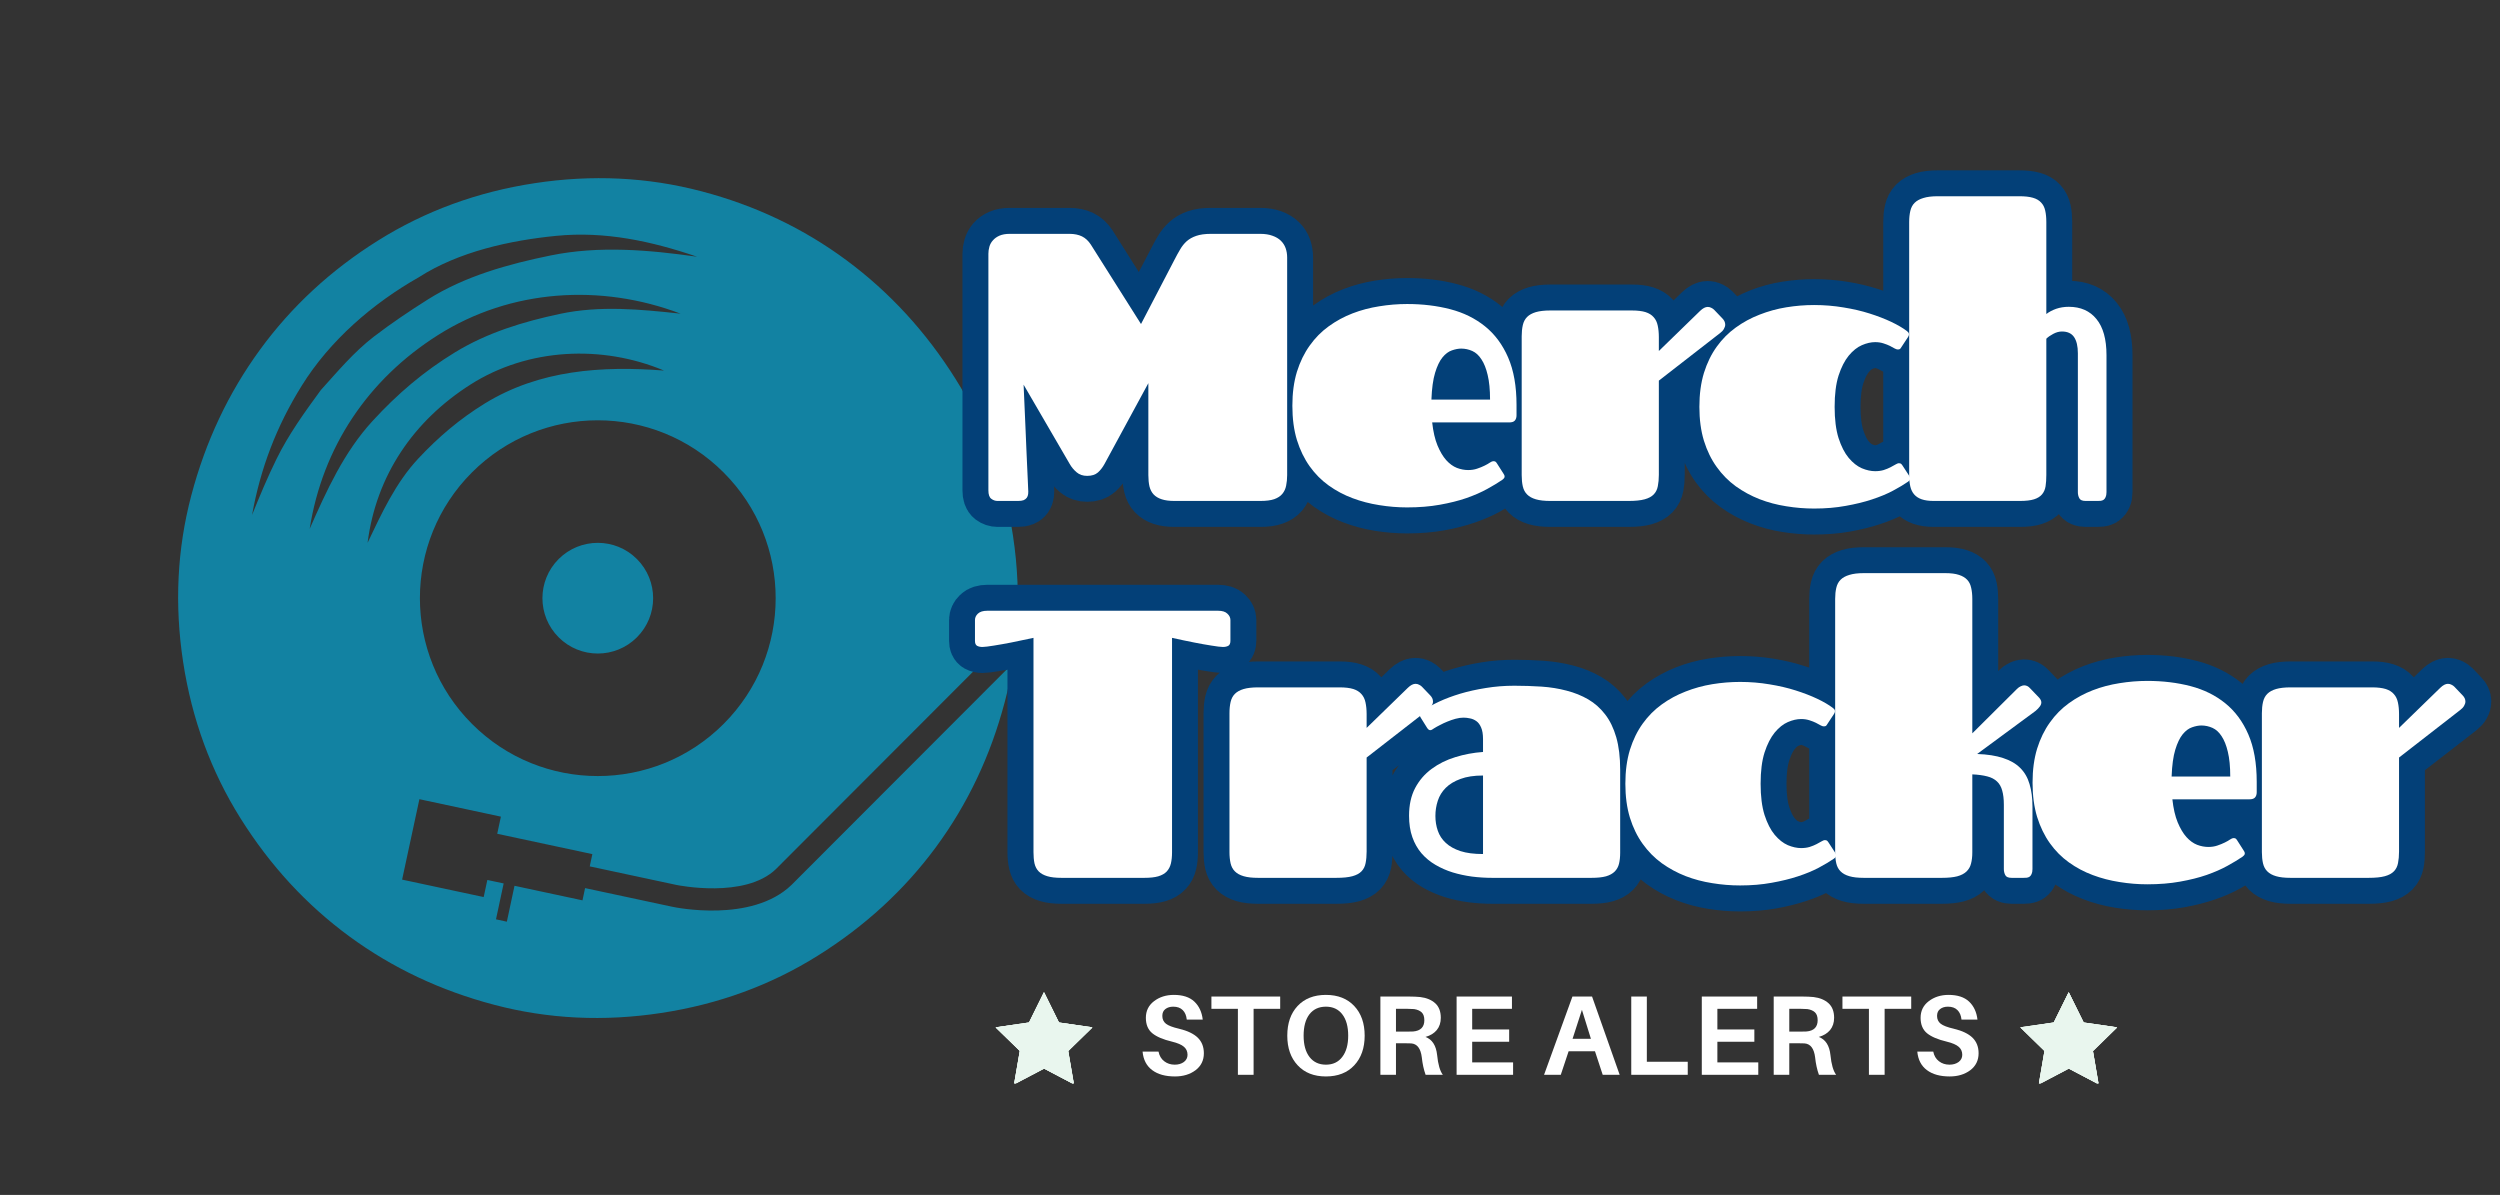 <svg xmlns="http://www.w3.org/2000/svg" xmlns:xlink="http://www.w3.org/1999/xlink" zoomAndPan="magnify" preserveAspectRatio="xMidYMid meet" version="1.0" viewBox="24.42 113.68 308.44 147.43"><rect x="24.42" y="113.68" width="308.44" height="147.43" fill="#333333" stroke="none"/><defs><g/><clipPath id="08b37fe6a5"><path d="M 46 135 L 150 135 L 150 240 L 46 240 Z M 46 135 " clip-rule="nonzero"/></clipPath><clipPath id="048593dfec"><path d="M 98.133 113.68 L 171.852 187.395 L 98.133 261.109 L 24.418 187.395 Z M 98.133 113.68 " clip-rule="nonzero"/></clipPath><clipPath id="7cb8096e3d"><path d="M 98.133 113.68 L 171.852 187.395 L 98.133 261.109 L 24.418 187.395 Z M 98.133 113.68 " clip-rule="nonzero"/></clipPath><clipPath id="e1578f2968"><path d="M 147.254 236.09 L 159.254 236.09 L 159.254 247.34 L 147.254 247.34 Z M 147.254 236.09 " clip-rule="nonzero"/></clipPath><clipPath id="0cfeff1da4"><path d="M 273.68 236.09 L 285.68 236.09 L 285.68 247.34 L 273.68 247.34 Z M 273.68 236.09 " clip-rule="nonzero"/></clipPath></defs><g clip-path="url(#08b37fe6a5)"><g clip-path="url(#048593dfec)"><g clip-path="url(#7cb8096e3d)"><path fill="#1282a2" d="M 139.914 218.164 C 143.812 212.867 146.641 206.898 148.387 200.266 C 148.805 198.695 149.133 197.109 149.387 195.512 L 122.062 222.871 C 117.156 227.586 107.734 225.637 107.336 225.547 L 96.605 223.25 L 96.285 224.762 L 87.898 222.965 L 86.953 227.395 L 85.613 227.102 L 86.559 222.676 L 84.547 222.246 L 84.094 224.355 L 74.031 222.203 L 76.164 212.281 L 86.219 214.434 L 85.766 216.547 L 97.504 219.059 L 97.18 220.57 L 107.91 222.867 C 107.992 222.879 116.309 224.598 120.141 220.914 L 149.875 191.141 C 150.133 187.398 149.98 183.598 149.391 179.73 C 148.312 172.672 145.957 166.242 142.309 160.43 C 138.664 154.621 134.184 149.742 128.875 145.805 C 123.562 141.863 117.59 139.02 110.949 137.277 C 104.305 135.531 97.453 135.203 90.383 136.281 C 83.32 137.355 76.875 139.715 71.059 143.359 C 65.238 147.004 60.379 151.5 56.484 156.844 C 52.586 162.188 49.77 168.176 48.02 174.812 C 46.27 181.445 45.938 188.285 47.012 195.344 C 48.09 202.402 50.453 208.84 54.098 214.648 C 57.746 220.461 62.215 225.312 67.52 229.207 C 72.828 233.102 78.797 235.918 85.438 237.66 C 92.082 239.406 98.934 239.734 106 238.656 C 113.066 237.582 119.512 235.223 125.332 231.578 C 131.152 227.934 136.012 223.465 139.914 218.164 Z M 61.641 161.277 C 65.105 155.691 70.418 151.098 76.105 147.879 C 81.012 144.723 87.344 143.34 93.051 142.777 C 99.027 142.184 104.816 143.434 110.426 145.355 C 104.445 144.508 98.348 143.973 92.367 145.195 C 87.133 146.262 81.754 147.754 77.184 150.641 C 74.891 152.09 72.699 153.566 70.543 155.215 C 68.086 157.105 66.07 159.52 64.004 161.805 C 62.008 164.531 60.039 167.254 58.543 170.293 C 57.422 172.566 56.465 174.871 55.516 177.219 C 56.566 171.422 58.527 166.285 61.641 161.277 Z M 70.391 165.613 C 66.855 169.461 64.707 174.207 62.625 178.93 C 64.219 168.82 69.836 160.473 78.457 155.02 C 87.43 149.336 98.57 148.645 108.387 152.379 C 103.438 151.844 98.445 151.355 93.52 152.402 C 88.992 153.363 84.555 154.711 80.578 157.137 C 76.715 159.492 73.449 162.277 70.391 165.613 Z M 82.465 161.125 C 89.559 156.605 98.688 156.191 106.344 159.398 C 98.664 158.805 90.98 159.316 84.238 163.457 C 81.141 165.363 78.527 167.586 76.035 170.246 C 73.234 173.238 71.512 177 69.77 180.648 C 70.84 172.316 75.445 165.594 82.465 161.125 Z M 82.656 202.996 C 74.086 194.43 74.082 180.531 82.652 171.961 C 91.223 163.391 105.121 163.395 113.688 171.965 C 122.262 180.535 122.262 194.43 113.691 203 C 105.121 211.57 91.227 211.57 82.656 202.996 Z M 103 192.309 C 100.336 194.977 96.012 194.977 93.344 192.309 C 90.676 189.641 90.676 185.32 93.344 182.652 C 96.012 179.988 100.336 179.988 103 182.652 C 105.668 185.32 105.668 189.645 103 192.309 Z M 103 192.309 " fill-opacity="1" fill-rule="nonzero" data-noir-inline-fill="" style="--noir-inline-fill: #60ceed;"/></g></g></g><path stroke-linecap="butt" transform="matrix(0.75, 0, 0, 0.75, 144.255, 135.735)" fill="none" stroke-linejoin="miter" d="M 29.129 33.635 L 21.936 46.88 C 21.629 47.453 21.264 47.927 20.837 48.302 C 20.405 48.682 19.816 48.869 19.061 48.869 C 18.368 48.869 17.79 48.677 17.332 48.286 C 16.874 47.901 16.493 47.442 16.186 46.911 L 8.598 33.88 C 8.717 36.63 8.832 39.171 8.936 41.494 C 8.973 42.494 9.014 43.494 9.056 44.494 C 9.098 45.494 9.139 46.421 9.181 47.281 C 9.217 48.135 9.254 48.895 9.285 49.557 C 9.316 50.218 9.342 50.708 9.363 51.01 C 9.384 51.317 9.379 51.593 9.348 51.838 C 9.316 52.083 9.238 52.291 9.118 52.463 C 8.993 52.64 8.822 52.77 8.598 52.864 C 8.374 52.953 8.066 53 7.681 53 L 4.316 53 C 3.947 53 3.603 52.885 3.29 52.651 C 2.973 52.411 2.816 51.947 2.816 51.255 L 2.816 12.338 C 2.816 11.953 2.868 11.562 2.983 11.177 C 3.098 10.786 3.29 10.437 3.566 10.119 C 3.842 9.802 4.202 9.546 4.65 9.354 C 5.098 9.161 5.65 9.062 6.301 9.062 L 16.155 9.062 C 16.952 9.062 17.634 9.203 18.207 9.479 C 18.775 9.755 19.264 10.208 19.67 10.838 L 27.905 23.906 L 33.41 13.349 C 33.738 12.713 34.051 12.14 34.358 11.619 C 34.665 11.099 35.025 10.651 35.447 10.276 C 35.863 9.895 36.384 9.599 37.004 9.385 C 37.629 9.171 38.426 9.062 39.405 9.062 L 47.545 9.062 C 48.322 9.062 48.988 9.166 49.551 9.369 C 50.113 9.572 50.572 9.849 50.926 10.197 C 51.285 10.541 51.545 10.953 51.707 11.421 C 51.868 11.89 51.952 12.401 51.952 12.953 L 51.952 48.75 C 51.952 49.38 51.9 49.958 51.801 50.474 C 51.697 50.994 51.488 51.442 51.17 51.822 C 50.853 52.197 50.405 52.489 49.827 52.692 C 49.243 52.901 48.483 53 47.545 53 L 33.41 53 C 32.577 53 31.879 52.906 31.332 52.724 C 30.78 52.541 30.342 52.276 30.014 51.927 C 29.686 51.583 29.457 51.145 29.327 50.614 C 29.191 50.083 29.129 49.463 29.129 48.75 Z M 81.728 47.921 C 82.275 47.921 82.775 47.843 83.223 47.692 C 83.676 47.541 84.077 47.369 84.431 47.187 C 84.79 47.005 85.087 46.833 85.322 46.682 C 85.556 46.531 85.733 46.453 85.858 46.453 C 86.04 46.453 86.165 46.484 86.238 46.546 C 86.311 46.604 86.394 46.718 86.499 46.88 L 87.572 48.531 C 87.67 48.697 87.723 48.838 87.723 48.963 C 87.723 49.104 87.681 49.218 87.598 49.296 C 87.519 49.38 87.436 49.453 87.353 49.51 C 86.681 49.979 85.858 50.484 84.879 51.026 C 83.9 51.567 82.759 52.062 81.467 52.51 C 80.17 52.958 78.707 53.333 77.077 53.63 C 75.441 53.921 73.65 54.072 71.691 54.072 C 70.16 54.072 68.629 53.947 67.103 53.703 C 65.572 53.458 64.108 53.072 62.712 52.541 C 61.311 52.01 60.014 51.317 58.811 50.463 C 57.608 49.604 56.561 48.552 55.676 47.307 C 54.785 46.067 54.087 44.619 53.577 42.979 C 53.066 41.338 52.811 39.458 52.811 37.333 C 52.811 35.255 53.066 33.395 53.577 31.75 C 54.087 30.109 54.785 28.666 55.676 27.421 C 56.561 26.177 57.608 25.125 58.811 24.255 C 60.014 23.39 61.311 22.687 62.712 22.145 C 64.108 21.604 65.572 21.213 67.103 20.968 C 68.629 20.724 70.16 20.599 71.691 20.599 C 74.238 20.599 76.613 20.885 78.806 21.458 C 80.999 22.026 82.9 22.963 84.509 24.27 C 86.124 25.578 87.384 27.291 88.306 29.411 C 89.223 31.531 89.681 34.135 89.681 37.213 L 89.681 38.927 C 89.681 39.291 89.587 39.578 89.405 39.781 C 89.223 39.989 88.915 40.088 88.488 40.088 L 75.822 40.088 C 75.983 41.599 76.275 42.859 76.691 43.869 C 77.113 44.875 77.592 45.682 78.129 46.286 C 78.67 46.885 79.259 47.307 79.889 47.552 C 80.525 47.796 81.134 47.921 81.728 47.921 Z M 85.337 36.328 C 85.337 34.692 85.207 33.343 84.952 32.27 C 84.697 31.203 84.358 30.343 83.931 29.703 C 83.499 29.057 82.993 28.604 82.415 28.338 C 81.832 28.072 81.228 27.942 80.592 27.942 C 80.124 27.942 79.613 28.036 79.061 28.218 C 78.514 28.401 77.999 28.786 77.519 29.38 C 77.04 29.974 76.629 30.817 76.295 31.921 C 75.957 33.02 75.759 34.489 75.697 36.328 Z M 90.54 25.921 C 90.54 25.229 90.603 24.614 90.728 24.072 C 90.848 23.531 91.082 23.088 91.431 22.739 C 91.775 22.395 92.254 22.13 92.868 21.947 C 93.478 21.76 94.275 21.671 95.254 21.671 L 108.655 21.671 C 109.592 21.671 110.348 21.76 110.92 21.947 C 111.488 22.13 111.941 22.406 112.264 22.77 C 112.592 23.14 112.811 23.599 112.926 24.151 C 113.035 24.697 113.092 25.343 113.092 26.078 L 113.092 28.338 L 119.884 21.729 C 120.332 21.302 120.749 21.088 121.139 21.088 C 121.363 21.088 121.561 21.135 121.733 21.229 C 121.91 21.317 122.056 21.427 122.181 21.546 L 123.556 22.984 C 123.863 23.291 124.014 23.63 124.014 23.994 C 124.014 24.218 123.947 24.447 123.816 24.682 C 123.681 24.916 123.473 25.145 123.186 25.375 L 113.092 33.203 L 113.092 48.687 C 113.092 49.401 113.04 50.026 112.936 50.567 C 112.837 51.109 112.613 51.557 112.264 51.916 C 111.92 52.27 111.42 52.541 110.764 52.724 C 110.113 52.906 109.228 53 108.103 53 L 95.254 53 C 94.275 53 93.478 52.906 92.868 52.724 C 92.254 52.541 91.775 52.276 91.431 51.927 C 91.082 51.583 90.848 51.145 90.728 50.614 C 90.603 50.083 90.54 49.463 90.54 48.75 Z M 142.009 37.52 C 142.009 39.578 142.228 41.291 142.665 42.661 C 143.108 44.026 143.66 45.109 144.337 45.916 C 145.009 46.724 145.733 47.291 146.509 47.614 C 147.285 47.942 148.009 48.104 148.681 48.104 C 149.191 48.104 149.66 48.036 150.087 47.906 C 150.514 47.776 150.894 47.619 151.217 47.447 C 151.545 47.276 151.822 47.119 152.045 46.989 C 152.269 46.854 152.441 46.791 152.566 46.791 C 152.749 46.791 152.879 46.817 152.947 46.88 C 153.019 46.942 153.108 47.052 153.207 47.218 L 154.28 48.869 C 154.379 49.031 154.431 49.177 154.431 49.296 C 154.431 49.442 154.389 49.552 154.311 49.635 C 154.228 49.718 154.144 49.786 154.066 49.849 C 153.389 50.317 152.566 50.812 151.587 51.333 C 150.608 51.854 149.473 52.328 148.176 52.755 C 146.879 53.182 145.436 53.541 143.848 53.828 C 142.254 54.114 140.519 54.255 138.644 54.255 C 137.113 54.255 135.587 54.13 134.056 53.885 C 132.525 53.64 131.061 53.244 129.665 52.692 C 128.269 52.145 126.967 51.437 125.764 50.567 C 124.561 49.703 123.514 48.651 122.629 47.416 C 121.738 46.182 121.04 44.744 120.53 43.104 C 120.019 41.458 119.769 39.599 119.769 37.52 C 119.769 35.437 120.019 33.578 120.53 31.937 C 121.04 30.291 121.738 28.854 122.629 27.619 C 123.514 26.385 124.561 25.338 125.764 24.468 C 126.967 23.604 128.269 22.895 129.665 22.343 C 131.061 21.791 132.525 21.395 134.056 21.151 C 135.587 20.906 137.113 20.781 138.644 20.781 C 140.316 20.781 141.931 20.911 143.478 21.166 C 145.03 21.421 146.462 21.755 147.78 22.177 C 149.092 22.593 150.275 23.052 151.327 23.552 C 152.379 24.052 153.228 24.546 153.879 25.036 C 153.962 25.099 154.045 25.166 154.124 25.25 C 154.207 25.333 154.249 25.442 154.249 25.588 C 154.249 25.729 154.197 25.869 154.098 26.015 L 153.025 27.666 C 152.92 27.828 152.837 27.942 152.764 28.005 C 152.691 28.062 152.566 28.093 152.384 28.093 C 152.259 28.093 152.098 28.036 151.894 27.911 C 151.686 27.791 151.431 27.651 151.129 27.5 C 150.822 27.343 150.462 27.203 150.056 27.072 C 149.65 26.937 149.191 26.869 148.681 26.869 C 148.009 26.869 147.285 27.041 146.509 27.375 C 145.733 27.713 145.009 28.291 144.337 29.104 C 143.66 29.921 143.108 31.01 142.665 32.38 C 142.228 33.744 142.009 35.458 142.009 37.52 Z M 176.832 22.25 C 177.28 21.906 177.822 21.619 178.457 21.395 C 179.087 21.171 179.78 21.057 180.535 21.057 C 182.493 21.057 184.019 21.729 185.108 23.078 C 186.202 24.421 186.749 26.401 186.749 29.015 L 186.749 51.562 C 186.749 51.911 186.702 52.177 186.608 52.375 C 186.519 52.567 186.405 52.708 186.275 52.802 C 186.139 52.895 185.983 52.947 185.795 52.968 C 185.613 52.989 185.431 53 185.249 53 L 183.29 53 C 182.759 53 182.415 52.849 182.264 52.541 C 182.113 52.234 182.035 51.911 182.035 51.562 L 182.035 28.708 C 182.035 27.546 181.827 26.656 181.41 26.046 C 180.988 25.432 180.322 25.13 179.405 25.13 C 178.936 25.13 178.462 25.255 177.983 25.51 C 177.504 25.765 177.118 26.036 176.832 26.322 L 176.832 48.718 C 176.832 49.432 176.79 50.052 176.712 50.583 C 176.629 51.114 176.436 51.557 176.129 51.916 C 175.822 52.27 175.384 52.541 174.816 52.724 C 174.243 52.906 173.467 53 172.488 53 L 158.322 53 C 157.53 53 156.868 52.906 156.348 52.724 C 155.832 52.541 155.415 52.276 155.108 51.927 C 154.806 51.583 154.592 51.145 154.467 50.614 C 154.348 50.083 154.285 49.463 154.285 48.75 L 154.285 7.135 C 154.285 6.442 154.348 5.828 154.467 5.286 C 154.592 4.744 154.827 4.302 155.17 3.953 C 155.519 3.609 155.999 3.343 156.608 3.161 C 157.223 2.974 158.019 2.885 158.999 2.885 L 172.394 2.885 C 173.316 2.885 174.066 2.968 174.644 3.13 C 175.228 3.291 175.681 3.552 176.009 3.911 C 176.332 4.265 176.551 4.708 176.665 5.239 C 176.78 5.77 176.832 6.401 176.832 7.135 Z M 176.832 22.25 " stroke="#034078" stroke-width="8.538" stroke-opacity="1" stroke-miterlimit="4" data-noir-inline-color="" style="--noir-inline-color: #85c8fc;"/><path stroke-linecap="butt" transform="matrix(0.75, 0, 0, 0.75, 144.255, 135.735)" fill="none" stroke-linejoin="miter" d="M 10.217 75.531 C 8.894 75.817 7.67 76.072 6.545 76.296 C 6.056 76.401 5.572 76.489 5.092 76.572 C 4.613 76.656 4.16 76.729 3.733 76.802 C 3.306 76.875 2.92 76.927 2.587 76.968 C 2.249 77.01 1.999 77.031 1.837 77.031 C 1.488 77.031 1.197 76.963 0.962 76.833 C 0.728 76.697 0.613 76.427 0.613 76.02 L 0.613 72.593 C 0.613 72.208 0.775 71.854 1.103 71.541 C 1.426 71.224 1.936 71.062 2.629 71.062 L 40.603 71.062 C 41.295 71.062 41.806 71.224 42.129 71.541 C 42.457 71.854 42.618 72.208 42.618 72.593 L 42.618 76.02 C 42.618 76.427 42.504 76.697 42.269 76.833 C 42.035 76.963 41.743 77.031 41.394 77.031 C 41.212 77.031 40.957 77.01 40.629 76.968 C 40.306 76.927 39.926 76.875 39.499 76.802 C 39.072 76.729 38.618 76.656 38.139 76.572 C 37.66 76.489 37.176 76.401 36.686 76.296 C 35.561 76.072 34.337 75.817 33.014 75.531 L 33.014 110.807 C 33.014 111.5 32.952 112.109 32.827 112.63 C 32.707 113.151 32.478 113.588 32.139 113.942 C 31.806 114.302 31.342 114.567 30.749 114.739 C 30.155 114.911 29.405 115 28.483 115 L 14.837 115 C 13.879 115 13.098 114.906 12.499 114.724 C 11.894 114.541 11.426 114.276 11.092 113.927 C 10.754 113.583 10.525 113.145 10.405 112.614 C 10.28 112.083 10.217 111.463 10.217 110.75 Z M 42.473 87.921 C 42.473 87.229 42.535 86.614 42.655 86.072 C 42.78 85.531 43.014 85.088 43.358 84.739 C 43.707 84.395 44.186 84.13 44.795 83.947 C 45.41 83.76 46.207 83.671 47.186 83.671 L 60.587 83.671 C 61.525 83.671 62.28 83.76 62.848 83.947 C 63.42 84.13 63.868 84.406 64.197 84.77 C 64.519 85.14 64.738 85.599 64.853 86.151 C 64.967 86.697 65.019 87.343 65.019 88.078 L 65.019 90.338 L 71.811 83.729 C 72.264 83.302 72.681 83.088 73.066 83.088 C 73.29 83.088 73.493 83.135 73.665 83.229 C 73.837 83.317 73.983 83.427 74.108 83.546 L 75.483 84.984 C 75.79 85.291 75.941 85.63 75.941 85.994 C 75.941 86.218 75.879 86.447 75.743 86.682 C 75.613 86.916 75.405 87.145 75.118 87.375 L 65.019 95.203 L 65.019 110.687 C 65.019 111.401 64.973 112.026 64.868 112.567 C 64.764 113.109 64.54 113.557 64.197 113.916 C 63.848 114.27 63.348 114.541 62.697 114.724 C 62.045 114.906 61.155 115 60.035 115 L 47.186 115 C 46.207 115 45.41 114.906 44.795 114.724 C 44.186 114.541 43.707 114.276 43.358 113.927 C 43.014 113.583 42.78 113.145 42.655 112.614 C 42.535 112.083 42.473 111.463 42.473 110.75 Z M 85.681 115 C 84.577 115 83.473 114.927 82.358 114.786 C 81.249 114.645 80.186 114.411 79.176 114.099 C 78.165 113.781 77.223 113.369 76.348 112.859 C 75.473 112.349 74.712 111.718 74.066 110.963 C 73.426 110.208 72.92 109.317 72.551 108.302 C 72.186 107.281 72.004 106.109 72.004 104.781 C 72.004 103.005 72.337 101.489 73.014 100.224 C 73.686 98.958 74.587 97.906 75.717 97.072 C 76.853 96.234 78.15 95.593 79.618 95.145 C 81.087 94.692 82.608 94.411 84.181 94.286 L 84.181 92.177 C 84.181 91.38 84.077 90.75 83.874 90.281 C 83.67 89.812 83.41 89.458 83.092 89.224 C 82.775 88.989 82.431 88.838 82.051 88.765 C 81.676 88.692 81.316 88.656 80.967 88.656 C 80.561 88.656 80.124 88.718 79.665 88.838 C 79.207 88.963 78.764 89.109 78.337 89.286 C 77.905 89.458 77.499 89.645 77.113 89.849 C 76.723 90.057 76.4 90.239 76.134 90.401 C 76.009 90.484 75.9 90.552 75.795 90.614 C 75.697 90.677 75.592 90.708 75.488 90.708 C 75.306 90.708 75.134 90.572 74.973 90.307 L 73.931 88.656 C 73.827 88.515 73.775 88.359 73.775 88.197 C 73.775 88.036 73.842 87.89 73.978 87.77 C 74.108 87.645 74.238 87.546 74.358 87.463 C 75.03 86.994 75.889 86.515 76.931 86.026 C 77.967 85.536 79.134 85.099 80.431 84.708 C 81.728 84.322 83.129 84.005 84.639 83.76 C 86.15 83.515 87.707 83.395 89.322 83.395 C 90.848 83.395 92.342 83.447 93.801 83.546 C 95.259 83.651 96.639 83.869 97.931 84.208 C 99.228 84.541 100.41 85.02 101.483 85.645 C 102.551 86.265 103.478 87.088 104.264 88.109 C 105.051 89.125 105.66 90.38 106.087 91.869 C 106.514 93.359 106.728 95.145 106.728 97.224 L 106.728 110.869 C 106.728 111.541 106.665 112.14 106.545 112.661 C 106.42 113.182 106.186 113.614 105.842 113.958 C 105.493 114.307 105.014 114.567 104.405 114.739 C 103.79 114.911 102.993 115 102.019 115 Z M 84.181 98.171 C 82.712 98.171 81.478 98.354 80.478 98.724 C 79.478 99.088 78.67 99.578 78.061 100.192 C 77.447 100.802 77.009 101.51 76.743 102.317 C 76.478 103.125 76.348 103.953 76.348 104.812 C 76.348 105.666 76.478 106.479 76.743 107.244 C 77.009 108.01 77.447 108.677 78.061 109.25 C 78.67 109.817 79.478 110.27 80.478 110.593 C 81.478 110.921 82.712 111.083 84.181 111.083 Z M 129.832 99.52 C 129.832 101.578 130.051 103.291 130.493 104.661 C 130.931 106.026 131.488 107.109 132.16 107.916 C 132.832 108.724 133.556 109.291 134.332 109.614 C 135.108 109.942 135.832 110.104 136.504 110.104 C 137.014 110.104 137.483 110.036 137.91 109.906 C 138.337 109.776 138.717 109.619 139.045 109.447 C 139.368 109.276 139.644 109.119 139.868 108.989 C 140.092 108.854 140.264 108.791 140.389 108.791 C 140.572 108.791 140.702 108.817 140.769 108.88 C 140.842 108.942 140.931 109.052 141.03 109.218 L 142.103 110.869 C 142.207 111.031 142.254 111.177 142.254 111.296 C 142.254 111.442 142.212 111.552 142.134 111.635 C 142.051 111.718 141.973 111.786 141.889 111.849 C 141.217 112.317 140.389 112.812 139.41 113.333 C 138.431 113.854 137.295 114.328 135.999 114.755 C 134.702 115.182 133.259 115.541 131.67 115.828 C 130.077 116.114 128.342 116.255 126.467 116.255 C 124.936 116.255 123.41 116.13 121.879 115.885 C 120.348 115.64 118.884 115.244 117.488 114.692 C 116.092 114.145 114.79 113.437 113.587 112.567 C 112.384 111.703 111.337 110.651 110.452 109.416 C 109.566 108.182 108.863 106.744 108.358 105.104 C 107.848 103.458 107.592 101.599 107.592 99.52 C 107.592 97.437 107.848 95.578 108.358 93.937 C 108.863 92.291 109.566 90.854 110.452 89.619 C 111.337 88.385 112.384 87.338 113.587 86.468 C 114.79 85.604 116.092 84.895 117.488 84.343 C 118.884 83.791 120.348 83.395 121.879 83.151 C 123.41 82.906 124.936 82.781 126.467 82.781 C 128.139 82.781 129.754 82.911 131.301 83.166 C 132.853 83.421 134.285 83.755 135.603 84.177 C 136.915 84.593 138.098 85.052 139.15 85.552 C 140.202 86.052 141.051 86.546 141.707 87.036 C 141.785 87.099 141.868 87.166 141.952 87.25 C 142.03 87.333 142.072 87.442 142.072 87.588 C 142.072 87.729 142.019 87.869 141.92 88.015 L 140.848 89.666 C 140.749 89.828 140.66 89.942 140.587 90.005 C 140.514 90.062 140.389 90.093 140.207 90.093 C 140.082 90.093 139.92 90.036 139.717 89.911 C 139.514 89.791 139.259 89.651 138.952 89.5 C 138.644 89.343 138.29 89.203 137.879 89.072 C 137.473 88.937 137.014 88.869 136.504 88.869 C 135.832 88.869 135.108 89.041 134.332 89.375 C 133.556 89.713 132.832 90.291 132.16 91.104 C 131.488 91.921 130.931 93.01 130.493 94.38 C 130.051 95.744 129.832 97.458 129.832 99.52 Z M 142.108 69.135 C 142.108 68.442 142.17 67.828 142.29 67.286 C 142.415 66.744 142.65 66.302 142.993 65.953 C 143.342 65.609 143.822 65.343 144.431 65.161 C 145.045 64.974 145.842 64.885 146.822 64.885 L 160.223 64.885 C 161.16 64.885 161.915 64.974 162.483 65.161 C 163.056 65.343 163.504 65.609 163.832 65.953 C 164.155 66.302 164.379 66.744 164.488 67.286 C 164.603 67.828 164.655 68.442 164.655 69.135 L 164.655 91.229 L 171.999 83.947 C 172.223 83.724 172.436 83.562 172.644 83.474 C 172.848 83.38 173.03 83.333 173.191 83.333 C 173.561 83.333 173.879 83.484 174.139 83.791 L 175.67 85.385 C 175.894 85.651 176.009 85.906 176.009 86.151 C 176.009 86.375 175.931 86.599 175.78 86.822 C 175.624 87.046 175.374 87.291 175.03 87.557 L 165.452 94.625 C 167.144 94.682 168.572 94.906 169.738 95.281 C 170.9 95.656 171.837 96.203 172.551 96.916 C 173.264 97.63 173.78 98.52 174.098 99.578 C 174.41 100.64 174.572 101.875 174.572 103.281 L 174.572 113.562 C 174.572 113.911 174.525 114.177 174.431 114.375 C 174.342 114.567 174.228 114.708 174.098 114.802 C 173.962 114.895 173.806 114.947 173.624 114.968 C 173.436 114.989 173.254 115 173.072 115 L 171.113 115 C 170.582 115 170.238 114.849 170.087 114.541 C 169.936 114.234 169.858 113.911 169.858 113.562 L 169.858 102.974 C 169.858 102.036 169.769 101.26 169.598 100.635 C 169.426 100.015 169.134 99.515 168.728 99.135 C 168.316 98.76 167.785 98.484 167.118 98.312 C 166.457 98.135 165.634 98.031 164.655 97.989 L 164.655 110.807 C 164.655 111.5 164.592 112.109 164.457 112.63 C 164.327 113.151 164.077 113.588 163.707 113.942 C 163.342 114.302 162.832 114.567 162.181 114.739 C 161.525 114.911 160.691 115 159.67 115 L 146.822 115 C 145.842 115 145.045 114.906 144.431 114.724 C 143.822 114.541 143.342 114.276 142.993 113.927 C 142.65 113.583 142.415 113.145 142.29 112.614 C 142.17 112.083 142.108 111.463 142.108 110.75 Z M 203.488 109.921 C 204.04 109.921 204.54 109.843 204.988 109.692 C 205.436 109.541 205.837 109.369 206.197 109.187 C 206.551 109.005 206.848 108.833 207.082 108.682 C 207.316 108.531 207.499 108.453 207.618 108.453 C 207.801 108.453 207.931 108.484 208.004 108.546 C 208.072 108.604 208.16 108.718 208.259 108.88 L 209.332 110.531 C 209.436 110.697 209.483 110.838 209.483 110.963 C 209.483 111.104 209.447 111.218 209.363 111.296 C 209.28 111.38 209.202 111.453 209.118 111.51 C 208.447 111.979 207.618 112.484 206.639 113.026 C 205.66 113.567 204.525 114.062 203.228 114.51 C 201.931 114.958 200.467 115.333 198.837 115.63 C 197.207 115.921 195.41 116.072 193.452 116.072 C 191.926 116.072 190.394 115.947 188.863 115.703 C 187.332 115.458 185.868 115.072 184.473 114.541 C 183.077 114.01 181.775 113.317 180.572 112.463 C 179.368 111.604 178.322 110.552 177.436 109.307 C 176.551 108.067 175.853 106.619 175.342 104.979 C 174.832 103.338 174.577 101.458 174.577 99.333 C 174.577 97.255 174.832 95.395 175.342 93.75 C 175.853 92.109 176.551 90.666 177.436 89.421 C 178.322 88.177 179.368 87.125 180.572 86.255 C 181.775 85.39 183.077 84.687 184.473 84.145 C 185.868 83.604 187.332 83.213 188.863 82.968 C 190.394 82.724 191.926 82.599 193.452 82.599 C 196.004 82.599 198.374 82.885 200.566 83.458 C 202.759 84.026 204.66 84.963 206.275 86.27 C 207.884 87.578 209.15 89.291 210.066 91.411 C 210.983 93.531 211.441 96.135 211.441 99.213 L 211.441 100.927 C 211.441 101.291 211.353 101.578 211.17 101.781 C 210.983 101.989 210.681 102.088 210.249 102.088 L 197.582 102.088 C 197.749 103.599 198.035 104.859 198.457 105.869 C 198.874 106.875 199.353 107.682 199.894 108.286 C 200.436 108.885 201.019 109.307 201.655 109.552 C 202.285 109.796 202.894 109.921 203.488 109.921 Z M 207.098 98.328 C 207.098 96.692 206.973 95.343 206.717 94.27 C 206.462 93.203 206.118 92.343 205.691 91.703 C 205.264 91.057 204.759 90.604 204.176 90.338 C 203.598 90.072 202.988 89.942 202.358 89.942 C 201.889 89.942 201.379 90.036 200.827 90.218 C 200.275 90.401 199.759 90.786 199.28 91.38 C 198.801 91.974 198.394 92.817 198.056 93.921 C 197.723 95.02 197.525 96.489 197.462 98.328 Z M 212.306 87.921 C 212.306 87.229 212.368 86.614 212.488 86.072 C 212.613 85.531 212.848 85.088 213.191 84.739 C 213.54 84.395 214.019 84.13 214.629 83.947 C 215.243 83.76 216.04 83.671 217.019 83.671 L 230.42 83.671 C 231.358 83.671 232.113 83.76 232.681 83.947 C 233.254 84.13 233.702 84.406 234.03 84.77 C 234.353 85.14 234.572 85.599 234.686 86.151 C 234.801 86.697 234.853 87.343 234.853 88.078 L 234.853 90.338 L 241.644 83.729 C 242.098 83.302 242.514 83.088 242.9 83.088 C 243.124 83.088 243.327 83.135 243.499 83.229 C 243.67 83.317 243.816 83.427 243.941 83.546 L 245.316 84.984 C 245.624 85.291 245.775 85.63 245.775 85.994 C 245.775 86.218 245.712 86.447 245.577 86.682 C 245.447 86.916 245.238 87.145 244.952 87.375 L 234.853 95.203 L 234.853 110.687 C 234.853 111.401 234.806 112.026 234.702 112.567 C 234.598 113.109 234.374 113.557 234.03 113.916 C 233.681 114.27 233.181 114.541 232.53 114.724 C 231.879 114.906 230.988 115 229.868 115 L 217.019 115 C 216.04 115 215.243 114.906 214.629 114.724 C 214.019 114.541 213.54 114.276 213.191 113.927 C 212.848 113.583 212.613 113.145 212.488 112.614 C 212.368 112.083 212.306 111.463 212.306 110.75 Z M 212.306 87.921 " stroke="#034078" stroke-width="8.538" stroke-opacity="1" stroke-miterlimit="4" data-noir-inline-color="" style="--noir-inline-color: #85c8fc;"/><g fill="#ffffff" fill-opacity="1" data-noir-inline-fill="" style="--noir-inline-fill: #e8e6e3;"><g transform="translate(144.255, 175.485)"><g><path d="M 21.844 -14.531 L 16.453 -4.594 C 16.223 -4.164 15.945 -3.805 15.625 -3.516 C 15.301 -3.234 14.859 -3.094 14.297 -3.094 C 13.773 -3.094 13.344 -3.238 13 -3.531 C 12.656 -3.82 12.367 -4.164 12.141 -4.562 L 6.453 -14.344 C 6.547 -12.281 6.629 -10.375 6.703 -8.625 C 6.734 -7.875 6.766 -7.125 6.797 -6.375 C 6.828 -5.625 6.859 -4.926 6.891 -4.281 C 6.922 -3.645 6.945 -3.078 6.969 -2.578 C 6.988 -2.086 7.004 -1.723 7.016 -1.484 C 7.035 -1.254 7.035 -1.047 7.016 -0.859 C 6.992 -0.68 6.938 -0.523 6.844 -0.391 C 6.75 -0.266 6.617 -0.164 6.453 -0.094 C 6.285 -0.031 6.055 0 5.766 0 L 3.234 0 C 2.961 0 2.707 -0.086 2.469 -0.266 C 2.227 -0.441 2.109 -0.789 2.109 -1.312 L 2.109 -30.5 C 2.109 -30.789 2.148 -31.082 2.234 -31.375 C 2.316 -31.664 2.461 -31.926 2.672 -32.156 C 2.879 -32.395 3.148 -32.586 3.484 -32.734 C 3.828 -32.879 4.242 -32.953 4.734 -32.953 L 12.125 -32.953 C 12.719 -32.953 13.227 -32.848 13.656 -32.641 C 14.082 -32.43 14.445 -32.094 14.75 -31.625 L 20.938 -21.828 L 25.062 -29.75 C 25.301 -30.219 25.535 -30.645 25.766 -31.031 C 25.992 -31.426 26.266 -31.766 26.578 -32.047 C 26.898 -32.328 27.289 -32.547 27.75 -32.703 C 28.219 -32.867 28.82 -32.953 29.562 -32.953 L 35.656 -32.953 C 36.238 -32.953 36.738 -32.875 37.156 -32.719 C 37.582 -32.57 37.926 -32.367 38.188 -32.109 C 38.457 -31.848 38.656 -31.539 38.781 -31.188 C 38.906 -30.832 38.969 -30.453 38.969 -30.047 L 38.969 -3.188 C 38.969 -2.719 38.926 -2.285 38.844 -1.891 C 38.77 -1.504 38.613 -1.164 38.375 -0.875 C 38.145 -0.594 37.812 -0.375 37.375 -0.219 C 36.938 -0.07 36.363 0 35.656 0 L 25.062 0 C 24.438 0 23.914 -0.066 23.5 -0.203 C 23.082 -0.336 22.75 -0.535 22.5 -0.797 C 22.258 -1.055 22.086 -1.383 21.984 -1.781 C 21.891 -2.188 21.844 -2.656 21.844 -3.188 Z M 21.844 -14.531 "/></g></g></g><g fill="#ffffff" fill-opacity="1" data-noir-inline-fill="" style="--noir-inline-fill: #e8e6e3;"><g transform="translate(182.648, 175.485)"><g><path d="M 22.906 -3.812 C 23.312 -3.812 23.68 -3.867 24.016 -3.984 C 24.359 -4.098 24.664 -4.223 24.938 -4.359 C 25.207 -4.492 25.426 -4.617 25.594 -4.734 C 25.77 -4.848 25.906 -4.906 26 -4.906 C 26.133 -4.906 26.227 -4.883 26.281 -4.844 C 26.344 -4.801 26.41 -4.719 26.484 -4.594 L 27.281 -3.344 C 27.363 -3.227 27.406 -3.125 27.406 -3.031 C 27.406 -2.926 27.375 -2.844 27.312 -2.781 C 27.25 -2.719 27.188 -2.66 27.125 -2.609 C 26.625 -2.266 26.004 -1.891 25.266 -1.484 C 24.535 -1.078 23.68 -0.703 22.703 -0.359 C 21.734 -0.023 20.633 0.25 19.406 0.469 C 18.188 0.688 16.844 0.797 15.375 0.797 C 14.227 0.797 13.082 0.703 11.938 0.516 C 10.789 0.336 9.691 0.051 8.641 -0.344 C 7.586 -0.738 6.609 -1.258 5.703 -1.906 C 4.805 -2.551 4.023 -3.336 3.359 -4.266 C 2.691 -5.203 2.164 -6.285 1.781 -7.516 C 1.406 -8.742 1.219 -10.156 1.219 -11.75 C 1.219 -13.312 1.406 -14.707 1.781 -15.938 C 2.164 -17.164 2.691 -18.242 3.359 -19.172 C 4.023 -20.109 4.805 -20.898 5.703 -21.547 C 6.609 -22.203 7.586 -22.734 8.641 -23.141 C 9.691 -23.547 10.789 -23.836 11.938 -24.016 C 13.082 -24.203 14.227 -24.297 15.375 -24.297 C 17.289 -24.297 19.066 -24.082 20.703 -23.656 C 22.348 -23.227 23.773 -22.523 24.984 -21.547 C 26.203 -20.566 27.156 -19.281 27.844 -17.688 C 28.531 -16.102 28.875 -14.156 28.875 -11.844 L 28.875 -10.562 C 28.875 -10.281 28.801 -10.062 28.656 -9.906 C 28.52 -9.758 28.289 -9.688 27.969 -9.688 L 18.469 -9.688 C 18.594 -8.551 18.812 -7.602 19.125 -6.844 C 19.438 -6.094 19.797 -5.488 20.203 -5.031 C 20.609 -4.582 21.047 -4.266 21.516 -4.078 C 21.992 -3.898 22.457 -3.812 22.906 -3.812 Z M 25.609 -12.5 C 25.609 -13.727 25.508 -14.742 25.312 -15.547 C 25.125 -16.348 24.867 -16.988 24.547 -17.469 C 24.234 -17.957 23.859 -18.301 23.422 -18.5 C 22.984 -18.695 22.523 -18.797 22.047 -18.797 C 21.703 -18.797 21.32 -18.723 20.906 -18.578 C 20.488 -18.441 20.098 -18.148 19.734 -17.703 C 19.379 -17.266 19.078 -16.633 18.828 -15.812 C 18.578 -14.988 18.426 -13.883 18.375 -12.5 Z M 25.609 -12.5 "/></g></g></g><g fill="#ffffff" fill-opacity="1" data-noir-inline-fill="" style="--noir-inline-fill: #e8e6e3;"><g transform="translate(210.051, 175.485)"><g><path d="M 2.109 -20.312 C 2.109 -20.832 2.156 -21.297 2.25 -21.703 C 2.344 -22.109 2.52 -22.441 2.781 -22.703 C 3.039 -22.961 3.398 -23.16 3.859 -23.297 C 4.316 -23.43 4.91 -23.5 5.641 -23.5 L 15.703 -23.5 C 16.398 -23.5 16.961 -23.43 17.391 -23.297 C 17.816 -23.16 18.148 -22.953 18.391 -22.672 C 18.641 -22.398 18.805 -22.055 18.891 -21.641 C 18.984 -21.223 19.031 -20.742 19.031 -20.203 L 19.031 -18.5 L 24.125 -23.453 C 24.457 -23.773 24.77 -23.938 25.062 -23.938 C 25.227 -23.938 25.375 -23.898 25.5 -23.828 C 25.633 -23.766 25.75 -23.688 25.844 -23.594 L 26.875 -22.516 C 27.102 -22.285 27.219 -22.031 27.219 -21.75 C 27.219 -21.582 27.164 -21.41 27.062 -21.234 C 26.969 -21.055 26.812 -20.883 26.594 -20.719 L 19.031 -14.844 L 19.031 -3.234 C 19.031 -2.703 18.988 -2.234 18.906 -1.828 C 18.832 -1.422 18.664 -1.082 18.406 -0.812 C 18.145 -0.539 17.77 -0.336 17.281 -0.203 C 16.789 -0.066 16.125 0 15.281 0 L 5.641 0 C 4.91 0 4.316 -0.066 3.859 -0.203 C 3.398 -0.336 3.039 -0.535 2.781 -0.797 C 2.52 -1.055 2.344 -1.383 2.25 -1.781 C 2.156 -2.188 2.109 -2.656 2.109 -3.188 Z M 2.109 -20.312 "/></g></g></g><g fill="#ffffff" fill-opacity="1" data-noir-inline-fill="" style="--noir-inline-fill: #e8e6e3;"><g transform="translate(232.864, 175.485)"><g><path d="M 17.906 -11.609 C 17.906 -10.066 18.066 -8.781 18.391 -7.75 C 18.723 -6.727 19.141 -5.914 19.641 -5.312 C 20.148 -4.707 20.691 -4.281 21.266 -4.031 C 21.848 -3.789 22.395 -3.672 22.906 -3.672 C 23.289 -3.672 23.641 -3.719 23.953 -3.812 C 24.273 -3.914 24.555 -4.031 24.797 -4.156 C 25.047 -4.289 25.254 -4.406 25.422 -4.5 C 25.598 -4.602 25.727 -4.656 25.812 -4.656 C 25.957 -4.656 26.055 -4.629 26.109 -4.578 C 26.16 -4.535 26.223 -4.457 26.297 -4.344 L 27.109 -3.094 C 27.18 -2.977 27.219 -2.875 27.219 -2.781 C 27.219 -2.664 27.188 -2.578 27.125 -2.516 C 27.062 -2.461 27 -2.41 26.938 -2.359 C 26.438 -2.016 25.816 -1.645 25.078 -1.25 C 24.348 -0.863 23.492 -0.508 22.516 -0.188 C 21.547 0.133 20.461 0.398 19.266 0.609 C 18.078 0.828 16.781 0.938 15.375 0.938 C 14.227 0.938 13.082 0.844 11.938 0.656 C 10.789 0.477 9.691 0.188 8.641 -0.219 C 7.586 -0.633 6.609 -1.164 5.703 -1.812 C 4.805 -2.469 4.023 -3.258 3.359 -4.188 C 2.691 -5.113 2.164 -6.191 1.781 -7.422 C 1.406 -8.648 1.219 -10.047 1.219 -11.609 C 1.219 -13.172 1.406 -14.566 1.781 -15.797 C 2.164 -17.023 2.691 -18.102 3.359 -19.031 C 4.023 -19.957 4.805 -20.742 5.703 -21.391 C 6.609 -22.047 7.586 -22.578 8.641 -22.984 C 9.691 -23.398 10.789 -23.703 11.938 -23.891 C 13.082 -24.078 14.227 -24.172 15.375 -24.172 C 16.633 -24.172 17.844 -24.07 19 -23.875 C 20.164 -23.688 21.238 -23.438 22.219 -23.125 C 23.207 -22.812 24.098 -22.469 24.891 -22.094 C 25.68 -21.719 26.32 -21.344 26.812 -20.969 C 26.863 -20.926 26.922 -20.875 26.984 -20.812 C 27.047 -20.75 27.078 -20.664 27.078 -20.562 C 27.078 -20.457 27.039 -20.348 26.969 -20.234 L 26.156 -19 C 26.082 -18.875 26.02 -18.789 25.969 -18.75 C 25.914 -18.707 25.82 -18.688 25.688 -18.688 C 25.594 -18.688 25.469 -18.727 25.312 -18.812 C 25.156 -18.906 24.961 -19.008 24.734 -19.125 C 24.504 -19.238 24.238 -19.344 23.938 -19.438 C 23.633 -19.539 23.289 -19.594 22.906 -19.594 C 22.395 -19.594 21.848 -19.469 21.266 -19.219 C 20.691 -18.969 20.148 -18.535 19.641 -17.922 C 19.141 -17.305 18.723 -16.488 18.391 -15.469 C 18.066 -14.445 17.906 -13.16 17.906 -11.609 Z M 17.906 -11.609 "/></g></g></g><g fill="#ffffff" fill-opacity="1" data-noir-inline-fill="" style="--noir-inline-fill: #e8e6e3;"><g transform="translate(257.857, 175.485)"><g><path d="M 19.031 -23.062 C 19.363 -23.32 19.766 -23.535 20.234 -23.703 C 20.711 -23.867 21.234 -23.953 21.797 -23.953 C 23.266 -23.953 24.406 -23.445 25.219 -22.438 C 26.039 -21.438 26.453 -19.957 26.453 -18 L 26.453 -1.078 C 26.453 -0.816 26.414 -0.613 26.344 -0.469 C 26.281 -0.32 26.195 -0.211 26.094 -0.141 C 26 -0.078 25.883 -0.035 25.75 -0.016 C 25.613 -0.004 25.477 0 25.344 0 L 23.875 0 C 23.469 0 23.207 -0.113 23.094 -0.344 C 22.977 -0.57 22.922 -0.816 22.922 -1.078 L 22.922 -18.219 C 22.922 -19.094 22.766 -19.758 22.453 -20.219 C 22.141 -20.676 21.641 -20.906 20.953 -20.906 C 20.598 -20.906 20.238 -20.805 19.875 -20.609 C 19.52 -20.422 19.238 -20.223 19.031 -20.016 L 19.031 -3.219 C 19.031 -2.676 19 -2.207 18.938 -1.812 C 18.875 -1.414 18.727 -1.082 18.5 -0.812 C 18.27 -0.539 17.941 -0.336 17.516 -0.203 C 17.086 -0.066 16.504 0 15.766 0 L 5.141 0 C 4.547 0 4.051 -0.066 3.656 -0.203 C 3.27 -0.336 2.961 -0.535 2.734 -0.797 C 2.504 -1.055 2.344 -1.383 2.25 -1.781 C 2.156 -2.188 2.109 -2.656 2.109 -3.188 L 2.109 -34.406 C 2.109 -34.926 2.156 -35.383 2.25 -35.781 C 2.344 -36.188 2.52 -36.52 2.781 -36.781 C 3.039 -37.039 3.398 -37.238 3.859 -37.375 C 4.316 -37.52 4.91 -37.594 5.641 -37.594 L 15.703 -37.594 C 16.391 -37.594 16.945 -37.531 17.375 -37.406 C 17.812 -37.281 18.148 -37.082 18.391 -36.812 C 18.641 -36.551 18.805 -36.223 18.891 -35.828 C 18.984 -35.43 19.031 -34.957 19.031 -34.406 Z M 19.031 -23.062 "/></g></g></g><g fill="#ffffff" fill-opacity="1" data-noir-inline-fill="" style="--noir-inline-fill: #e8e6e3;"><g transform="translate(144.255, 221.985)"><g><path d="M 7.672 -29.609 C 6.672 -29.391 5.75 -29.195 4.906 -29.031 C 4.539 -28.957 4.176 -28.891 3.812 -28.828 C 3.457 -28.766 3.117 -28.707 2.797 -28.656 C 2.473 -28.602 2.188 -28.562 1.938 -28.531 C 1.688 -28.5 1.5 -28.484 1.375 -28.484 C 1.113 -28.484 0.895 -28.531 0.719 -28.625 C 0.539 -28.727 0.453 -28.93 0.453 -29.234 L 0.453 -31.812 C 0.453 -32.102 0.57 -32.363 0.812 -32.594 C 1.062 -32.832 1.445 -32.953 1.969 -32.953 L 30.453 -32.953 C 30.973 -32.953 31.352 -32.832 31.594 -32.594 C 31.844 -32.363 31.969 -32.102 31.969 -31.812 L 31.969 -29.234 C 31.969 -28.93 31.879 -28.727 31.703 -28.625 C 31.523 -28.531 31.305 -28.484 31.047 -28.484 C 30.91 -28.484 30.719 -28.5 30.469 -28.531 C 30.227 -28.562 29.945 -28.602 29.625 -28.656 C 29.301 -28.707 28.957 -28.766 28.594 -28.828 C 28.238 -28.891 27.879 -28.957 27.516 -29.031 C 26.672 -29.195 25.754 -29.391 24.766 -29.609 L 24.766 -3.141 C 24.766 -2.617 24.719 -2.16 24.625 -1.766 C 24.531 -1.379 24.359 -1.051 24.109 -0.781 C 23.859 -0.52 23.508 -0.32 23.062 -0.188 C 22.625 -0.062 22.055 0 21.359 0 L 11.125 0 C 10.406 0 9.82 -0.066 9.375 -0.203 C 8.926 -0.336 8.57 -0.535 8.312 -0.797 C 8.062 -1.055 7.891 -1.383 7.797 -1.781 C 7.711 -2.188 7.672 -2.656 7.672 -3.188 Z M 7.672 -29.609 "/></g></g></g><g fill="#ffffff" fill-opacity="1" data-noir-inline-fill="" style="--noir-inline-fill: #e8e6e3;"><g transform="translate(173.998, 221.985)"><g><path d="M 2.109 -20.312 C 2.109 -20.832 2.156 -21.297 2.25 -21.703 C 2.344 -22.109 2.52 -22.441 2.781 -22.703 C 3.039 -22.961 3.398 -23.16 3.859 -23.297 C 4.316 -23.43 4.91 -23.5 5.641 -23.5 L 15.703 -23.5 C 16.398 -23.5 16.961 -23.43 17.391 -23.297 C 17.816 -23.16 18.148 -22.953 18.391 -22.672 C 18.641 -22.398 18.805 -22.055 18.891 -21.641 C 18.984 -21.223 19.031 -20.742 19.031 -20.203 L 19.031 -18.5 L 24.125 -23.453 C 24.457 -23.773 24.77 -23.938 25.062 -23.938 C 25.227 -23.938 25.375 -23.898 25.5 -23.828 C 25.633 -23.766 25.75 -23.688 25.844 -23.594 L 26.875 -22.516 C 27.102 -22.285 27.219 -22.031 27.219 -21.75 C 27.219 -21.582 27.164 -21.41 27.062 -21.234 C 26.969 -21.055 26.812 -20.883 26.594 -20.719 L 19.031 -14.844 L 19.031 -3.234 C 19.031 -2.703 18.988 -2.234 18.906 -1.828 C 18.832 -1.422 18.664 -1.082 18.406 -0.812 C 18.145 -0.539 17.77 -0.336 17.281 -0.203 C 16.789 -0.066 16.125 0 15.281 0 L 5.641 0 C 4.91 0 4.316 -0.066 3.859 -0.203 C 3.398 -0.336 3.039 -0.535 2.781 -0.797 C 2.52 -1.055 2.344 -1.383 2.25 -1.781 C 2.156 -2.188 2.109 -2.656 2.109 -3.188 Z M 2.109 -20.312 "/></g></g></g><g fill="#ffffff" fill-opacity="1" data-noir-inline-fill="" style="--noir-inline-fill: #e8e6e3;"><g transform="translate(196.811, 221.985)"><g><path d="M 11.703 0 C 10.879 0 10.051 -0.051 9.219 -0.156 C 8.383 -0.27 7.586 -0.441 6.828 -0.672 C 6.066 -0.91 5.359 -1.223 4.703 -1.609 C 4.047 -1.992 3.473 -2.469 2.984 -3.031 C 2.504 -3.594 2.129 -4.254 1.859 -5.016 C 1.586 -5.785 1.453 -6.672 1.453 -7.672 C 1.453 -8.992 1.703 -10.129 2.203 -11.078 C 2.703 -12.023 3.379 -12.812 4.234 -13.438 C 5.086 -14.07 6.062 -14.555 7.156 -14.891 C 8.258 -15.234 9.398 -15.445 10.578 -15.531 L 10.578 -17.125 C 10.578 -17.719 10.5 -18.191 10.344 -18.547 C 10.195 -18.898 10.004 -19.16 9.766 -19.328 C 9.523 -19.504 9.266 -19.617 8.984 -19.672 C 8.703 -19.734 8.43 -19.766 8.172 -19.766 C 7.867 -19.766 7.539 -19.719 7.188 -19.625 C 6.844 -19.531 6.508 -19.414 6.188 -19.281 C 5.875 -19.156 5.57 -19.016 5.281 -18.859 C 4.988 -18.711 4.742 -18.578 4.547 -18.453 C 4.453 -18.391 4.363 -18.332 4.281 -18.281 C 4.207 -18.238 4.133 -18.219 4.062 -18.219 C 3.926 -18.219 3.797 -18.316 3.672 -18.516 L 2.891 -19.766 C 2.816 -19.867 2.781 -19.984 2.781 -20.109 C 2.781 -20.223 2.828 -20.328 2.922 -20.422 C 3.023 -20.516 3.125 -20.594 3.219 -20.656 C 3.719 -21.008 4.359 -21.367 5.141 -21.734 C 5.922 -22.098 6.797 -22.426 7.766 -22.719 C 8.734 -23.008 9.785 -23.242 10.922 -23.422 C 12.055 -23.609 13.227 -23.703 14.438 -23.703 C 15.582 -23.703 16.703 -23.664 17.797 -23.594 C 18.891 -23.52 19.922 -23.352 20.891 -23.094 C 21.867 -22.844 22.758 -22.484 23.562 -22.016 C 24.363 -21.547 25.055 -20.93 25.641 -20.172 C 26.234 -19.41 26.691 -18.469 27.016 -17.344 C 27.336 -16.227 27.5 -14.891 27.5 -13.328 L 27.5 -3.094 C 27.5 -2.594 27.453 -2.145 27.359 -1.75 C 27.266 -1.363 27.086 -1.039 26.828 -0.781 C 26.566 -0.52 26.207 -0.32 25.75 -0.188 C 25.289 -0.062 24.691 0 23.953 0 Z M 10.578 -12.625 C 9.473 -12.625 8.547 -12.484 7.797 -12.203 C 7.047 -11.93 6.441 -11.566 5.984 -11.109 C 5.523 -10.648 5.195 -10.117 5 -9.516 C 4.801 -8.91 4.703 -8.285 4.703 -7.641 C 4.703 -6.992 4.801 -6.383 5 -5.812 C 5.195 -5.238 5.523 -4.738 5.984 -4.312 C 6.441 -3.883 7.047 -3.547 7.797 -3.297 C 8.547 -3.055 9.473 -2.938 10.578 -2.938 Z M 10.578 -12.625 "/></g></g></g><g fill="#ffffff" fill-opacity="1" data-noir-inline-fill="" style="--noir-inline-fill: #e8e6e3;"><g transform="translate(223.732, 221.985)"><g><path d="M 17.906 -11.609 C 17.906 -10.066 18.066 -8.781 18.391 -7.75 C 18.723 -6.727 19.141 -5.914 19.641 -5.312 C 20.148 -4.707 20.691 -4.281 21.266 -4.031 C 21.848 -3.789 22.395 -3.672 22.906 -3.672 C 23.289 -3.672 23.641 -3.719 23.953 -3.812 C 24.273 -3.914 24.555 -4.031 24.797 -4.156 C 25.047 -4.289 25.254 -4.406 25.422 -4.5 C 25.598 -4.602 25.727 -4.656 25.812 -4.656 C 25.957 -4.656 26.055 -4.629 26.109 -4.578 C 26.16 -4.535 26.223 -4.457 26.297 -4.344 L 27.109 -3.094 C 27.18 -2.977 27.219 -2.875 27.219 -2.781 C 27.219 -2.664 27.188 -2.578 27.125 -2.516 C 27.062 -2.461 27 -2.41 26.938 -2.359 C 26.438 -2.016 25.816 -1.645 25.078 -1.25 C 24.348 -0.863 23.492 -0.508 22.516 -0.188 C 21.547 0.133 20.461 0.398 19.266 0.609 C 18.078 0.828 16.781 0.938 15.375 0.938 C 14.227 0.938 13.082 0.844 11.938 0.656 C 10.789 0.477 9.691 0.188 8.641 -0.219 C 7.586 -0.633 6.609 -1.164 5.703 -1.812 C 4.805 -2.469 4.023 -3.258 3.359 -4.188 C 2.691 -5.113 2.164 -6.191 1.781 -7.422 C 1.406 -8.648 1.219 -10.047 1.219 -11.609 C 1.219 -13.172 1.406 -14.566 1.781 -15.797 C 2.164 -17.023 2.691 -18.102 3.359 -19.031 C 4.023 -19.957 4.805 -20.742 5.703 -21.391 C 6.609 -22.047 7.586 -22.578 8.641 -22.984 C 9.691 -23.398 10.789 -23.703 11.938 -23.891 C 13.082 -24.078 14.227 -24.172 15.375 -24.172 C 16.633 -24.172 17.844 -24.07 19 -23.875 C 20.164 -23.688 21.238 -23.438 22.219 -23.125 C 23.207 -22.812 24.098 -22.469 24.891 -22.094 C 25.68 -21.719 26.32 -21.344 26.812 -20.969 C 26.863 -20.926 26.922 -20.875 26.984 -20.812 C 27.047 -20.75 27.078 -20.664 27.078 -20.562 C 27.078 -20.457 27.039 -20.348 26.969 -20.234 L 26.156 -19 C 26.082 -18.875 26.02 -18.789 25.969 -18.75 C 25.914 -18.707 25.82 -18.688 25.688 -18.688 C 25.594 -18.688 25.469 -18.727 25.312 -18.812 C 25.156 -18.906 24.961 -19.008 24.734 -19.125 C 24.504 -19.238 24.238 -19.344 23.938 -19.438 C 23.633 -19.539 23.289 -19.594 22.906 -19.594 C 22.395 -19.594 21.848 -19.469 21.266 -19.219 C 20.691 -18.969 20.148 -18.535 19.641 -17.922 C 19.141 -17.305 18.723 -16.488 18.391 -15.469 C 18.066 -14.445 17.906 -13.16 17.906 -11.609 Z M 17.906 -11.609 "/></g></g></g><g fill="#ffffff" fill-opacity="1" data-noir-inline-fill="" style="--noir-inline-fill: #e8e6e3;"><g transform="translate(248.725, 221.985)"><g><path d="M 2.109 -34.406 C 2.109 -34.926 2.156 -35.383 2.25 -35.781 C 2.344 -36.188 2.52 -36.52 2.781 -36.781 C 3.039 -37.039 3.398 -37.238 3.859 -37.375 C 4.316 -37.52 4.91 -37.594 5.641 -37.594 L 15.703 -37.594 C 16.398 -37.594 16.961 -37.52 17.391 -37.375 C 17.816 -37.238 18.148 -37.039 18.391 -36.781 C 18.641 -36.52 18.805 -36.188 18.891 -35.781 C 18.984 -35.383 19.031 -34.926 19.031 -34.406 L 19.031 -17.828 L 24.531 -23.297 C 24.695 -23.461 24.859 -23.578 25.016 -23.641 C 25.172 -23.711 25.305 -23.75 25.422 -23.75 C 25.703 -23.75 25.941 -23.633 26.141 -23.406 L 27.281 -22.219 C 27.457 -22.02 27.547 -21.828 27.547 -21.641 C 27.547 -21.473 27.484 -21.305 27.359 -21.141 C 27.242 -20.973 27.062 -20.785 26.812 -20.578 L 19.625 -15.281 C 20.895 -15.238 21.961 -15.07 22.828 -14.781 C 23.703 -14.5 24.406 -14.094 24.938 -13.562 C 25.477 -13.031 25.863 -12.363 26.094 -11.562 C 26.332 -10.77 26.453 -9.848 26.453 -8.797 L 26.453 -1.078 C 26.453 -0.816 26.414 -0.613 26.344 -0.469 C 26.281 -0.32 26.195 -0.211 26.094 -0.141 C 26 -0.078 25.883 -0.035 25.75 -0.016 C 25.613 -0.004 25.477 0 25.344 0 L 23.875 0 C 23.469 0 23.207 -0.113 23.094 -0.344 C 22.977 -0.57 22.922 -0.816 22.922 -1.078 L 22.922 -9.016 C 22.922 -9.723 22.852 -10.305 22.719 -10.766 C 22.594 -11.234 22.379 -11.609 22.078 -11.891 C 21.773 -12.18 21.375 -12.391 20.875 -12.516 C 20.375 -12.648 19.758 -12.734 19.031 -12.766 L 19.031 -3.141 C 19.031 -2.617 18.977 -2.16 18.875 -1.766 C 18.781 -1.379 18.594 -1.051 18.312 -0.781 C 18.039 -0.52 17.66 -0.32 17.172 -0.188 C 16.68 -0.062 16.051 0 15.281 0 L 5.641 0 C 4.91 0 4.316 -0.066 3.859 -0.203 C 3.398 -0.336 3.039 -0.535 2.781 -0.797 C 2.52 -1.055 2.344 -1.383 2.25 -1.781 C 2.156 -2.188 2.109 -2.656 2.109 -3.188 Z M 2.109 -34.406 "/></g></g></g><g fill="#ffffff" fill-opacity="1" data-noir-inline-fill="" style="--noir-inline-fill: #e8e6e3;"><g transform="translate(273.97, 221.985)"><g><path d="M 22.906 -3.812 C 23.312 -3.812 23.68 -3.867 24.016 -3.984 C 24.359 -4.098 24.664 -4.223 24.938 -4.359 C 25.207 -4.492 25.426 -4.617 25.594 -4.734 C 25.77 -4.848 25.906 -4.906 26 -4.906 C 26.133 -4.906 26.227 -4.883 26.281 -4.844 C 26.344 -4.801 26.41 -4.719 26.484 -4.594 L 27.281 -3.344 C 27.363 -3.227 27.406 -3.125 27.406 -3.031 C 27.406 -2.926 27.375 -2.844 27.312 -2.781 C 27.25 -2.719 27.188 -2.66 27.125 -2.609 C 26.625 -2.266 26.004 -1.891 25.266 -1.484 C 24.535 -1.078 23.68 -0.703 22.703 -0.359 C 21.734 -0.023 20.633 0.25 19.406 0.469 C 18.188 0.688 16.844 0.797 15.375 0.797 C 14.227 0.797 13.082 0.703 11.938 0.516 C 10.789 0.336 9.691 0.051 8.641 -0.344 C 7.586 -0.738 6.609 -1.258 5.703 -1.906 C 4.805 -2.551 4.023 -3.336 3.359 -4.266 C 2.691 -5.203 2.164 -6.285 1.781 -7.516 C 1.406 -8.742 1.219 -10.156 1.219 -11.75 C 1.219 -13.312 1.406 -14.707 1.781 -15.938 C 2.164 -17.164 2.691 -18.242 3.359 -19.172 C 4.023 -20.109 4.805 -20.898 5.703 -21.547 C 6.609 -22.203 7.586 -22.734 8.641 -23.141 C 9.691 -23.547 10.789 -23.836 11.938 -24.016 C 13.082 -24.203 14.227 -24.297 15.375 -24.297 C 17.289 -24.297 19.066 -24.082 20.703 -23.656 C 22.348 -23.227 23.773 -22.523 24.984 -21.547 C 26.203 -20.566 27.156 -19.281 27.844 -17.688 C 28.531 -16.102 28.875 -14.156 28.875 -11.844 L 28.875 -10.562 C 28.875 -10.281 28.801 -10.062 28.656 -9.906 C 28.52 -9.758 28.289 -9.688 27.969 -9.688 L 18.469 -9.688 C 18.594 -8.551 18.812 -7.602 19.125 -6.844 C 19.438 -6.094 19.797 -5.488 20.203 -5.031 C 20.609 -4.582 21.047 -4.266 21.516 -4.078 C 21.992 -3.898 22.457 -3.812 22.906 -3.812 Z M 25.609 -12.5 C 25.609 -13.727 25.508 -14.742 25.312 -15.547 C 25.125 -16.348 24.867 -16.988 24.547 -17.469 C 24.234 -17.957 23.859 -18.301 23.422 -18.5 C 22.984 -18.695 22.523 -18.797 22.047 -18.797 C 21.703 -18.797 21.32 -18.723 20.906 -18.578 C 20.488 -18.441 20.098 -18.148 19.734 -17.703 C 19.379 -17.266 19.078 -16.633 18.828 -15.812 C 18.578 -14.988 18.426 -13.883 18.375 -12.5 Z M 25.609 -12.5 "/></g></g></g><g fill="#ffffff" fill-opacity="1" data-noir-inline-fill="" style="--noir-inline-fill: #e8e6e3;"><g transform="translate(301.373, 221.985)"><g><path d="M 2.109 -20.312 C 2.109 -20.832 2.156 -21.297 2.25 -21.703 C 2.344 -22.109 2.52 -22.441 2.781 -22.703 C 3.039 -22.961 3.398 -23.16 3.859 -23.297 C 4.316 -23.43 4.91 -23.5 5.641 -23.5 L 15.703 -23.5 C 16.398 -23.5 16.961 -23.43 17.391 -23.297 C 17.816 -23.16 18.148 -22.953 18.391 -22.672 C 18.641 -22.398 18.805 -22.055 18.891 -21.641 C 18.984 -21.223 19.031 -20.742 19.031 -20.203 L 19.031 -18.5 L 24.125 -23.453 C 24.457 -23.773 24.77 -23.938 25.062 -23.938 C 25.227 -23.938 25.375 -23.898 25.5 -23.828 C 25.633 -23.766 25.75 -23.688 25.844 -23.594 L 26.875 -22.516 C 27.102 -22.285 27.219 -22.031 27.219 -21.75 C 27.219 -21.582 27.164 -21.41 27.062 -21.234 C 26.969 -21.055 26.812 -20.883 26.594 -20.719 L 19.031 -14.844 L 19.031 -3.234 C 19.031 -2.703 18.988 -2.234 18.906 -1.828 C 18.832 -1.422 18.664 -1.082 18.406 -0.812 C 18.145 -0.539 17.77 -0.336 17.281 -0.203 C 16.789 -0.066 16.125 0 15.281 0 L 5.641 0 C 4.91 0 4.316 -0.066 3.859 -0.203 C 3.398 -0.336 3.039 -0.535 2.781 -0.797 C 2.52 -1.055 2.344 -1.383 2.25 -1.781 C 2.156 -2.188 2.109 -2.656 2.109 -3.188 Z M 2.109 -20.312 "/></g></g></g><g fill="#ffffff" fill-opacity="1" data-noir-inline-fill="" style="--noir-inline-fill: #e8e6e3;"><g transform="translate(164.792, 246.285)"><g><path d="M 4.453 -9.859 C 5.555 -9.859 6.398 -9.582 6.984 -9.031 C 7.566 -8.477 7.91 -7.738 8.016 -6.812 L 6.047 -6.812 C 5.992 -7.32 5.828 -7.711 5.547 -7.984 C 5.266 -8.266 4.875 -8.406 4.375 -8.406 C 3.977 -8.406 3.656 -8.305 3.406 -8.109 C 3.156 -7.922 3.031 -7.641 3.031 -7.266 C 3.031 -6.859 3.18 -6.535 3.484 -6.297 C 3.785 -6.066 4.316 -5.863 5.078 -5.688 C 6.129 -5.438 6.906 -5.066 7.406 -4.578 C 7.906 -4.086 8.156 -3.445 8.156 -2.656 C 8.156 -1.781 7.812 -1.082 7.125 -0.562 C 6.438 -0.051 5.594 0.203 4.594 0.203 C 3.414 0.203 2.477 -0.055 1.781 -0.578 C 1.082 -1.098 0.688 -1.859 0.594 -2.859 L 2.562 -2.859 C 2.664 -2.348 2.898 -1.953 3.266 -1.672 C 3.629 -1.391 4.062 -1.25 4.562 -1.25 C 5.008 -1.25 5.383 -1.359 5.688 -1.578 C 5.988 -1.805 6.141 -2.102 6.141 -2.469 C 6.141 -2.875 5.992 -3.203 5.703 -3.453 C 5.41 -3.711 4.914 -3.926 4.219 -4.094 C 3.133 -4.352 2.328 -4.695 1.797 -5.125 C 1.266 -5.562 1 -6.195 1 -7.031 C 1 -7.883 1.332 -8.566 2 -9.078 C 2.676 -9.598 3.492 -9.859 4.453 -9.859 Z M 4.453 -9.859 "/></g></g></g><g fill="#ffffff" fill-opacity="1" data-noir-inline-fill="" style="--noir-inline-fill: #e8e6e3;"><g transform="translate(173.552, 246.285)"><g><path d="M 8.812 -8.141 L 5.531 -8.141 L 5.531 0 L 3.594 0 L 3.594 -8.141 L 0.328 -8.141 L 0.328 -9.656 L 8.812 -9.656 Z M 8.812 -8.141 "/></g></g></g><g fill="#ffffff" fill-opacity="1" data-noir-inline-fill="" style="--noir-inline-fill: #e8e6e3;"><g transform="translate(182.521, 246.285)"><g><path d="M 5.484 -9.859 C 6.961 -9.859 8.129 -9.398 8.984 -8.484 C 9.836 -7.578 10.266 -6.359 10.266 -4.828 C 10.266 -3.305 9.836 -2.086 8.984 -1.172 C 8.129 -0.254 6.961 0.203 5.484 0.203 C 4.016 0.203 2.852 -0.254 2 -1.172 C 1.145 -2.086 0.719 -3.305 0.719 -4.828 C 0.719 -6.359 1.141 -7.578 1.984 -8.484 C 2.836 -9.398 4.004 -9.859 5.484 -9.859 Z M 3.469 -2.188 C 3.957 -1.562 4.629 -1.25 5.484 -1.25 C 6.348 -1.25 7.02 -1.566 7.5 -2.203 C 7.988 -2.836 8.234 -3.711 8.234 -4.828 C 8.234 -5.961 7.988 -6.844 7.5 -7.469 C 7.02 -8.094 6.348 -8.406 5.484 -8.406 C 4.617 -8.406 3.941 -8.094 3.453 -7.469 C 2.973 -6.844 2.734 -5.961 2.734 -4.828 C 2.734 -3.703 2.977 -2.82 3.469 -2.188 Z M 3.469 -2.188 "/></g></g></g><g fill="#ffffff" fill-opacity="1" data-noir-inline-fill="" style="--noir-inline-fill: #e8e6e3;"><g transform="translate(193.477, 246.285)"><g><path d="M 8.25 -2.438 C 8.363 -1.289 8.598 -0.477 8.953 0 L 6.828 0 C 6.598 -0.645 6.441 -1.363 6.359 -2.156 C 6.223 -3.25 5.785 -3.82 5.047 -3.875 C 4.867 -3.883 4.617 -3.891 4.297 -3.891 L 3.172 -3.891 L 3.172 0 L 1.25 0 L 1.25 -9.656 L 4.781 -9.656 C 5.312 -9.656 5.773 -9.633 6.172 -9.594 C 6.941 -9.5 7.555 -9.242 8.016 -8.828 C 8.473 -8.41 8.703 -7.812 8.703 -7.031 C 8.703 -6.426 8.535 -5.922 8.203 -5.516 C 7.867 -5.117 7.406 -4.836 6.812 -4.672 C 7.645 -4.359 8.125 -3.613 8.25 -2.438 Z M 3.172 -5.328 L 4.516 -5.328 C 4.891 -5.328 5.148 -5.332 5.297 -5.344 C 6.211 -5.426 6.672 -5.891 6.672 -6.734 C 6.672 -7.172 6.562 -7.492 6.344 -7.703 C 6.125 -7.91 5.812 -8.047 5.406 -8.109 C 5.176 -8.129 4.906 -8.141 4.594 -8.141 L 3.172 -8.141 Z M 3.172 -5.328 "/></g></g></g><g fill="#ffffff" fill-opacity="1" data-noir-inline-fill="" style="--noir-inline-fill: #e8e6e3;"><g transform="translate(202.88, 246.285)"><g><path d="M 8.219 -1.531 L 8.219 0 L 1.25 0 L 1.25 -9.656 L 8.078 -9.656 L 8.078 -8.141 L 3.172 -8.141 L 3.172 -5.594 L 7.734 -5.594 L 7.734 -4.078 L 3.172 -4.078 L 3.172 -1.531 Z M 8.219 -1.531 "/></g></g></g><g fill="#ffffff" fill-opacity="1" data-noir-inline-fill="" style="--noir-inline-fill: #e8e6e3;"><g transform="translate(211.751, 246.285)"><g/></g></g><g fill="#ffffff" fill-opacity="1" data-noir-inline-fill="" style="--noir-inline-fill: #e8e6e3;"><g transform="translate(214.717, 246.285)"><g><path d="M 6.484 -2.906 L 3.234 -2.906 L 2.266 0 L 0.203 0 L 3.703 -9.656 L 6.125 -9.656 L 9.531 0 L 7.438 0 Z M 4.875 -8.016 L 3.719 -4.438 L 5.984 -4.438 Z M 4.875 -8.016 "/></g></g></g><g fill="#ffffff" fill-opacity="1" data-noir-inline-fill="" style="--noir-inline-fill: #e8e6e3;"><g transform="translate(224.428, 246.285)"><g><path d="M 8.219 -1.609 L 8.219 0 L 1.25 0 L 1.25 -9.656 L 3.172 -9.656 L 3.172 -1.609 Z M 8.219 -1.609 "/></g></g></g><g fill="#ffffff" fill-opacity="1" data-noir-inline-fill="" style="--noir-inline-fill: #e8e6e3;"><g transform="translate(233.131, 246.285)"><g><path d="M 8.219 -1.531 L 8.219 0 L 1.25 0 L 1.25 -9.656 L 8.078 -9.656 L 8.078 -8.141 L 3.172 -8.141 L 3.172 -5.594 L 7.734 -5.594 L 7.734 -4.078 L 3.172 -4.078 L 3.172 -1.531 Z M 8.219 -1.531 "/></g></g></g><g fill="#ffffff" fill-opacity="1" data-noir-inline-fill="" style="--noir-inline-fill: #e8e6e3;"><g transform="translate(242.003, 246.285)"><g><path d="M 8.25 -2.438 C 8.363 -1.289 8.598 -0.477 8.953 0 L 6.828 0 C 6.598 -0.645 6.441 -1.363 6.359 -2.156 C 6.223 -3.25 5.785 -3.82 5.047 -3.875 C 4.867 -3.883 4.617 -3.891 4.297 -3.891 L 3.172 -3.891 L 3.172 0 L 1.25 0 L 1.25 -9.656 L 4.781 -9.656 C 5.312 -9.656 5.773 -9.633 6.172 -9.594 C 6.941 -9.5 7.555 -9.242 8.016 -8.828 C 8.473 -8.41 8.703 -7.812 8.703 -7.031 C 8.703 -6.426 8.535 -5.922 8.203 -5.516 C 7.867 -5.117 7.406 -4.836 6.812 -4.672 C 7.645 -4.359 8.125 -3.613 8.25 -2.438 Z M 3.172 -5.328 L 4.516 -5.328 C 4.891 -5.328 5.148 -5.332 5.297 -5.344 C 6.211 -5.426 6.672 -5.891 6.672 -6.734 C 6.672 -7.172 6.562 -7.492 6.344 -7.703 C 6.125 -7.91 5.812 -8.047 5.406 -8.109 C 5.176 -8.129 4.906 -8.141 4.594 -8.141 L 3.172 -8.141 Z M 3.172 -5.328 "/></g></g></g><g fill="#ffffff" fill-opacity="1" data-noir-inline-fill="" style="--noir-inline-fill: #e8e6e3;"><g transform="translate(251.406, 246.285)"><g><path d="M 8.812 -8.141 L 5.531 -8.141 L 5.531 0 L 3.594 0 L 3.594 -8.141 L 0.328 -8.141 L 0.328 -9.656 L 8.812 -9.656 Z M 8.812 -8.141 "/></g></g></g><g fill="#ffffff" fill-opacity="1" data-noir-inline-fill="" style="--noir-inline-fill: #e8e6e3;"><g transform="translate(260.375, 246.285)"><g><path d="M 4.453 -9.859 C 5.555 -9.859 6.398 -9.582 6.984 -9.031 C 7.566 -8.477 7.91 -7.738 8.016 -6.812 L 6.047 -6.812 C 5.992 -7.32 5.828 -7.711 5.547 -7.984 C 5.266 -8.266 4.875 -8.406 4.375 -8.406 C 3.977 -8.406 3.656 -8.305 3.406 -8.109 C 3.156 -7.922 3.031 -7.641 3.031 -7.266 C 3.031 -6.859 3.18 -6.535 3.484 -6.297 C 3.785 -6.066 4.316 -5.863 5.078 -5.688 C 6.129 -5.438 6.906 -5.066 7.406 -4.578 C 7.906 -4.086 8.156 -3.445 8.156 -2.656 C 8.156 -1.781 7.812 -1.082 7.125 -0.562 C 6.438 -0.051 5.594 0.203 4.594 0.203 C 3.414 0.203 2.477 -0.055 1.781 -0.578 C 1.082 -1.098 0.688 -1.859 0.594 -2.859 L 2.562 -2.859 C 2.664 -2.348 2.898 -1.953 3.266 -1.672 C 3.629 -1.391 4.062 -1.25 4.562 -1.25 C 5.008 -1.25 5.383 -1.359 5.688 -1.578 C 5.988 -1.805 6.141 -2.102 6.141 -2.469 C 6.141 -2.875 5.992 -3.203 5.703 -3.453 C 5.41 -3.711 4.914 -3.926 4.219 -4.094 C 3.133 -4.352 2.328 -4.695 1.797 -5.125 C 1.266 -5.562 1 -6.195 1 -7.031 C 1 -7.883 1.332 -8.566 2 -9.078 C 2.676 -9.598 3.492 -9.859 4.453 -9.859 Z M 4.453 -9.859 "/></g></g></g><g clip-path="url(#e1578f2968)"><path fill="#e9f6ee" d="M 153.246 236.129 L 155.09 239.863 L 159.207 240.461 L 156.227 243.371 L 156.934 247.473 L 153.246 245.535 L 149.559 247.473 L 150.262 243.371 L 147.285 240.461 L 151.402 239.863 Z M 153.246 236.129 " fill-opacity="1" fill-rule="nonzero" data-noir-inline-fill="" style="--noir-inline-fill: #cbead7;"/><path fill="#e9f6ee" d="M 153.219 236.094 L 155.062 239.828 L 159.184 240.426 L 156.199 243.332 L 156.902 247.438 L 153.219 245.5 L 149.531 247.438 L 150.238 243.332 L 147.254 240.426 L 151.375 239.828 Z M 153.219 236.094 " fill-opacity="1" fill-rule="nonzero" data-noir-inline-fill="" style="--noir-inline-fill: #cbead7;"/><path fill="#e9f6ee" d="M 153.219 236.094 L 155.062 239.828 L 159.184 240.426 L 156.199 243.332 L 156.902 247.438 L 153.219 245.5 L 149.531 247.438 L 150.238 243.332 L 147.254 240.426 L 151.375 239.828 Z M 153.219 236.094 " fill-opacity="1" fill-rule="nonzero" data-noir-inline-fill="" style="--noir-inline-fill: #cbead7;"/><path fill="#e9f6ee" d="M 153.219 236.094 L 155.062 239.828 L 159.184 240.426 L 156.199 243.332 L 156.902 247.438 L 153.219 245.5 L 149.531 247.438 L 150.238 243.332 L 147.254 240.426 L 151.375 239.828 Z M 153.219 236.094 " fill-opacity="1" fill-rule="nonzero" data-noir-inline-fill="" style="--noir-inline-fill: #cbead7;"/></g><g clip-path="url(#0cfeff1da4)"><path fill="#e9f6ee" d="M 279.672 236.129 L 281.512 239.863 L 285.633 240.461 L 282.652 243.371 L 283.355 247.473 L 279.672 245.535 L 275.984 247.473 L 276.688 243.371 L 273.707 240.461 L 277.828 239.863 Z M 279.672 236.129 " fill-opacity="1" fill-rule="nonzero" data-noir-inline-fill="" style="--noir-inline-fill: #cbead7;"/><path fill="#e9f6ee" d="M 279.645 236.094 L 281.488 239.828 L 285.605 240.426 L 282.625 243.332 L 283.328 247.438 L 279.645 245.5 L 275.957 247.438 L 276.66 243.332 L 273.68 240.426 L 277.801 239.828 Z M 279.645 236.094 " fill-opacity="1" fill-rule="nonzero" data-noir-inline-fill="" style="--noir-inline-fill: #cbead7;"/><path fill="#e9f6ee" d="M 279.645 236.094 L 281.488 239.828 L 285.605 240.426 L 282.625 243.332 L 283.328 247.438 L 279.645 245.5 L 275.957 247.438 L 276.66 243.332 L 273.68 240.426 L 277.801 239.828 Z M 279.645 236.094 " fill-opacity="1" fill-rule="nonzero" data-noir-inline-fill="" style="--noir-inline-fill: #cbead7;"/><path fill="#e9f6ee" d="M 279.645 236.094 L 281.488 239.828 L 285.605 240.426 L 282.625 243.332 L 283.328 247.438 L 279.645 245.5 L 275.957 247.438 L 276.66 243.332 L 273.68 240.426 L 277.801 239.828 Z M 279.645 236.094 " fill-opacity="1" fill-rule="nonzero" data-noir-inline-fill="" style="--noir-inline-fill: #cbead7;"/></g></svg>